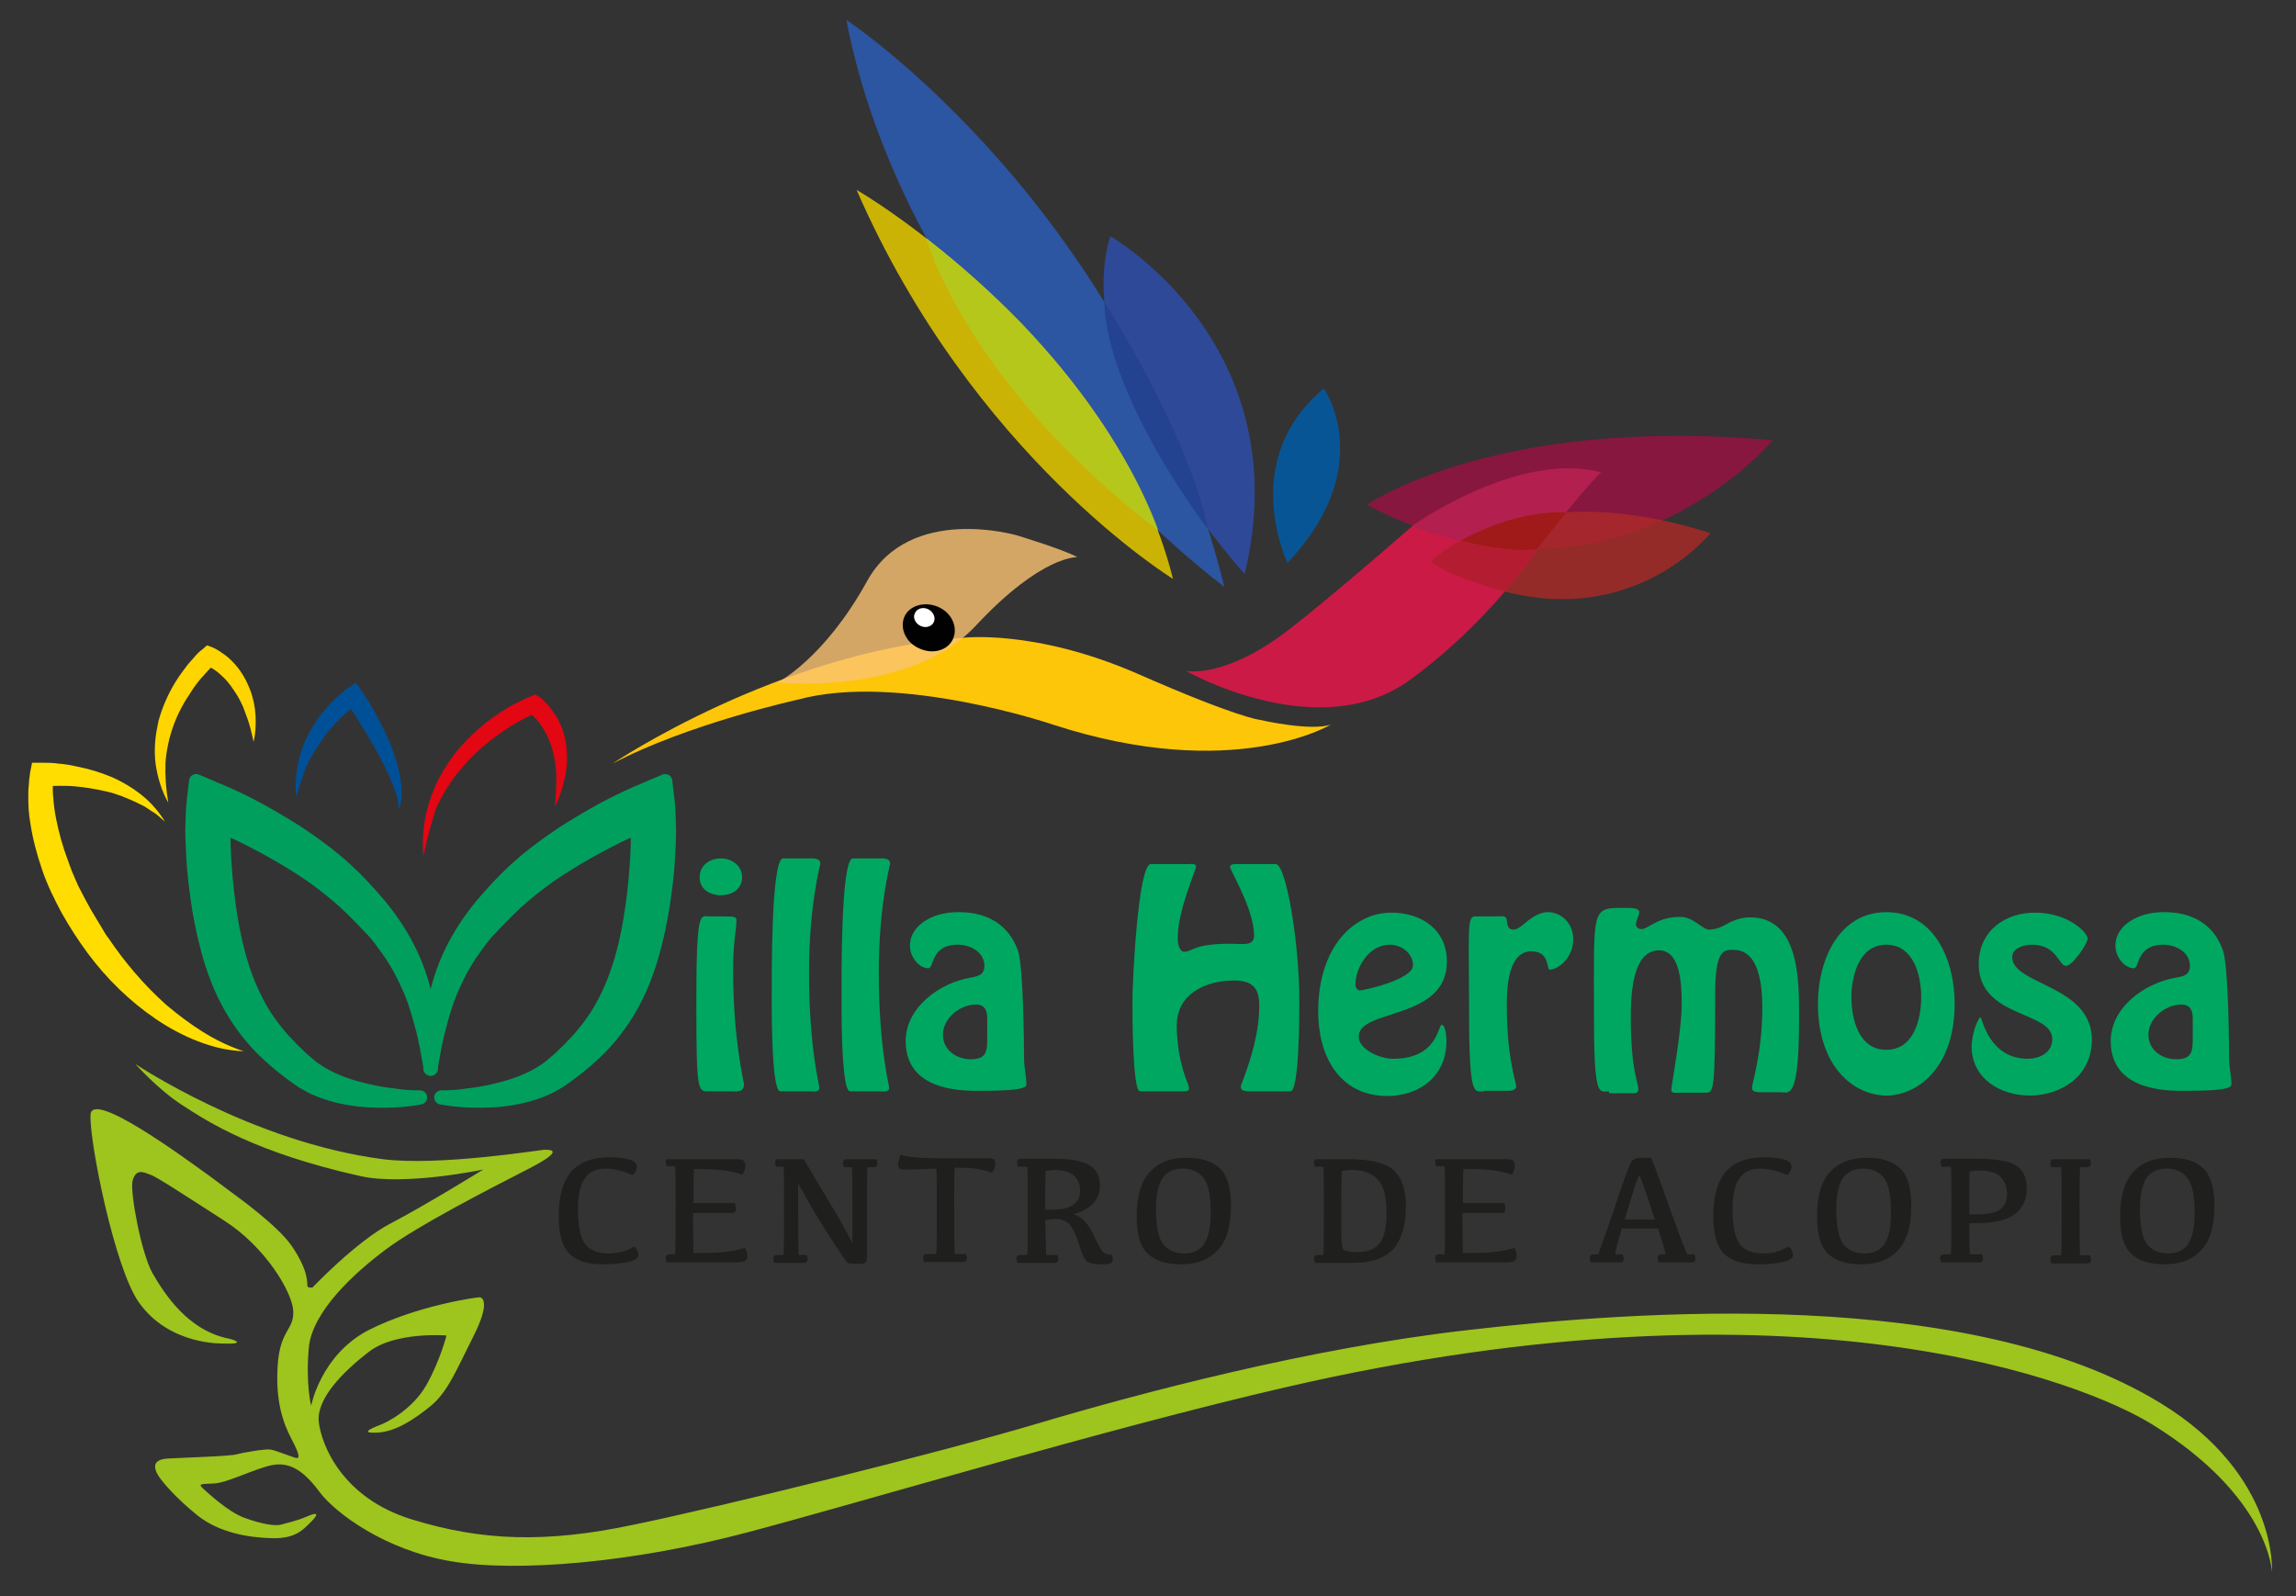 <?xml version="1.0" encoding="utf-8"?>
<!-- Generator: Adobe Illustrator 18.1.1, SVG Export Plug-In . SVG Version: 6.00 Build 0)  -->
<svg version="1.1" id="Capa_1" xmlns="http://www.w3.org/2000/svg" xmlns:xlink="http://www.w3.org/1999/xlink" x="0px" y="0px"
	 viewBox="0 211.4 487 338.6" enable-background="new 0 211.4 487 338.6" xml:space="preserve">
<rect x="0" y="211.4" width="487" height="338.6" fill="#333333" stroke="none"/>
<rect y="211.4" fill="none" width="487" height="338.6"/>
<path fill="#9EC41E" d="M47.4,496.4c0,0-11.5,0.5-18-8.8c-5.2-7.5-10.5-34.4-10.2-39.7c0.2-5.4,19.6,8.9,25.3,13L50,465
	c0,0,8.8,6.3,11.8,10.6c3.8,5.5,3.3,8.1,3.4,8.6c0.1,0.5,1.1,0.3,1.1,0.3s9.3-9.8,16.6-13.6c7.3-3.8,19.6-11.4,19.6-11.4
	s-16.6,3.5-26,1.4c-22.5-5-32.5-11.6-37.9-15.1c-5.1-3.3-9.9-8.7-9.9-8.7s24.7,16.6,52.5,20.2c11.7,1.5,33-1.9,34.2-2
	c1.2,0,4.8-0.1-3.4,4.1c-8.2,4.2-23.4,12-30.1,17c-6.7,5-15.7,13.2-16.4,20.9c-0.7,7.7,0.5,12.3,0.5,12.3s2-10.7,12.1-16
	c10.2-5.2,22.8-7,23.6-7c0.8,0,2.2,1.4-1.3,8.3c-3.5,6.9-5.4,11.8-9.1,14.8c-3.7,3-7.5,5.4-11.2,5.6c-3.7,0.2-1.6-0.8,0.2-1.5
	c1.8-0.6,7.3-3.5,10.2-8.7c2.9-5.2,4.2-10.4,4.2-10.4s-10.9-0.9-16.5,3.5c-5.6,4.3-11,9.9-10.6,14.7c0.5,4.8,4.8,16.2,19.7,20.8
	s28.5,5.1,47.3,1.1c18.8-3.9,63.5-14.9,85.4-21.4c22.2-6.6,57.8-16,90.9-19.8c36.3-4.2,106.6-9.4,147.3,15.4
	c25.1,15.3,23.7,35.9,23.7,35.9s-0.5-16-25.5-31.4c-13.8-8.5-73.8-33.2-183.8-7.8c-38.1,8.8-90,24.4-114.2,30.8s-48.8,8.5-62.7,6.1
	c-13.9-2.3-24.6-10.2-28-14.8c-3.4-4.6-6.4-6.3-10-5.6c-3.6,0.7-9.5,3.8-12.4,3.9s-3.2,0.1-2.3,1c0.9,0.8,5.3,5,8.9,6.3
	s6.5,1.8,7.8,1.4c1.3-0.4,3.1-0.7,5.4-1.7c2.3-1,2.6-0.6,0.9,1.1c-1.7,1.7-3.3,3.6-8.2,3.5c-4.9-0.1-11.3-1.1-16-4.9
	c-4.7-3.8-7.6-7.3-8.3-8.5c-0.7-1.2-1.5-3.3,2.1-3.5c3.6-0.2,13.5-0.5,14.6-0.9c1.1-0.3,6-1.2,7.2-1c1.2,0.2,5.1,1.8,5.5,1.8
	c0.5,0,0.9-0.3-1-3.9c-1.9-3.6-3.5-8.2-3-15.8c0.5-7.6,3.5-7.4,3.3-11.5c-0.2-4-5.9-13.6-14.7-19.2c-8.7-5.6-14.5-9.4-15.6-9.7
	c-1-0.3-3.1-1.7-3.8,1.4c-0.5,2.4,1.8,15,4.2,19.4c2.8,4.9,7.6,11.9,15.5,13.8C50.8,495.8,51.5,496.6,47.4,496.4"/>
<g>
	<path fill="#00A761" d="M150.8,442.9c-2.8,0-3.1,1.2-3.1-19.2c0-19.8,0.9-17.9,2.8-17.9h3.2c2.4,0,2.5,0.2,2.5,0.9
		c0,2.1-0.7,4.3-0.7,10.6c0,14.6,2.3,23.6,2.3,24.1c0,1.9-1.7,1.5-3.1,1.5H150.8z M148.4,397.5c0-2.5,2.1-4,4.5-4
		c2.3,0,4.5,1.5,4.5,4c0,2.5-2.1,3.8-4.5,3.8C150.5,401.3,148.4,400,148.4,397.5z"/>
	<path fill="#00A761" d="M165.5,442.9c-2,0-1.8-19.4-1.8-20.7c0-2.7-0.2-28.7,2.4-28.7h5.5c0.6,0,2.4-0.2,2.4,1.1
		c0,0.3-2.4,8.7-2.4,23.1c0,15.9,2.2,23.8,2.2,24.5c0,1-1.5,0.7-2.1,0.7H165.5z"/>
	<path fill="#00A761" d="M180.3,442.9c-2,0-1.8-19.4-1.8-20.7c0-2.7-0.2-28.7,2.4-28.7h5.5c0.6,0,2.4-0.2,2.4,1.1
		c0,0.3-2.4,8.7-2.4,23.1c0,15.9,2.2,23.8,2.2,24.5c0,1-1.5,0.7-2.1,0.7H180.3z"/>
	<path fill="#00A761" d="M205.8,418.8c1.7-0.3,3-0.6,3-2.5c0-3-3.1-4.5-5.6-4.5c-5.9,0-5,5-6.3,5c-1.9,0-3.9-2.3-3.9-4.8
		c0-4.3,4.8-7.1,10.1-7.1c1.9,0,9.8-0.1,12.8,8.1c1.2,3.4,1.3,20.5,1.3,22.5c0,2.5,0.5,4.1,0.5,6c0,1.2-5.4,1.3-10.6,1.3
		c-14,0-15-7.2-15-10.7C192.2,425,199.4,419.9,205.8,418.8z M209.4,429c0-2,0.3-4.5-2.4-4.5c-3.4,0-7,2.9-7,6.4
		c0,3.2,2.8,5.2,5.9,5.2c3.4,0,3.5-1.7,3.5-4.6V429z"/>
	<path fill="#00A761" d="M265.3,442.9c-0.6,0-2.1,0.1-2.1-0.9c0-0.3,0.1-0.6,0.2-0.8c2-5.3,3.7-10.8,3.7-16.5c0-3.9-1.6-5.3-5.4-5.3
		c-5.9,0-12.1,2.8-12.1,9.5c0,4.2,0.8,8.7,2.4,12.5c0.1,0.2,0.2,0.6,0.2,0.9c0,0.8-1.4,0.6-1.9,0.6h-8.5c-1.6,0-1.6-16.7-1.6-19.2
		c0-4.2,1.2-29,3.9-29h7.9c0.3,0,1.7-0.2,1.7,0.5c0,0.8-3.9,9.2-3.9,15.3c0,1.4,0.5,2.8,1.4,2.8c1.8,0,1.8-1.7,9.7-1.7
		c2.8,0,5.1,0.6,5.1-1.8c0-5.5-5.1-13.8-5.1-14.5c0-0.8,1.7-0.6,2.1-0.6h7.6c2.2,0,5,16.7,5,29c0,2.8,0,19.2-1.9,19.2H265.3z"/>
	<path fill="#00A761" d="M279.6,426c0-14,7.8-21,15.5-21c6.4,0,11.8,3.6,11.8,10.4c0,12.5-18.7,9.9-18.7,15.9c0,2.7,4.4,4.7,7.3,4.7
		c9.5,0,9.5-7.2,10.3-7.2c0.9,0,1,3,1,3.5c0,7.4-5.7,11.6-12.6,11.6C283.9,443.8,279.6,435.2,279.6,426z M287.5,420.2
		c0,0.6,0.3,1.3,1,1.3c0.7,0,11.2-2.3,11.2-5.3c0-2.8-2.7-4.4-4.9-4.4C290.2,411.8,287.5,416.9,287.5,420.2z"/>
	<path fill="#00A761" d="M314.8,442.9c-2.1,0-3.2,1.8-3.2-17.4c0-16.1-0.5-19.6,1.2-19.7h4.8c0.9,0,1.9-0.3,2,0.8
		c0.1,0.9,0.2,2,1.4,2c0.9,0,1.9-0.9,3.1-1.9c1.2-0.9,2.6-1.8,4.2-1.8c3,0,5.4,2.5,5.4,5.7c0,4.1-3.3,6.5-5,6.5
		c-0.7,0,0.1-3.9-3.9-3.9c-4.9,0-5.2,7.8-5.2,11.3c0,11.5,2,16.4,2,17.4c-0.1,0.9-1.3,0.9-2,0.9H314.8z"/>
	<path fill="#00A761" d="M341.3,442.9c-2,0-3.2,1.9-3.2-15.3c0-24.4-0.8-23.6,7.1-23.6c1.2,0,2.5,0.1,2.5,0.9c0,0.7-0.7,1.8-0.7,2.6
		c0,0.6,0.6,1,1.2,1c0.7,0,1.5-0.7,2.8-1.3c1.3-0.7,3-1.3,5.4-1.3c2.8,0,4.7,2.7,6.1,2.7c0.8,0,2-0.2,3.4-1c1.4-0.8,3.2-1.6,5.3-1.6
		c10.7,0,10.4,14,10.4,21.4c0,17.7-2.2,15.7-3.9,15.7h-3.9c-0.6,0-2.2,0.1-2.2-0.9c0-1,2.2-7.4,2.2-17.1c0-11.1-3.9-12.2-6.1-12.2
		c-2,0-3.9-0.2-3.9,9.4c0,20.8-0.3,20.9-2.1,20.9h-5.2c-1.1,0-2,0.2-2-0.6c0-0.9,2.2-12.5,2.2-18c0-3.5,0-11.6-4.8-11.6
		c-4.3,0-6,5.3-6,14c0,11.6,1.6,13.9,1.6,15.5c0,1-1,0.8-1.7,0.8H341.3z"/>
	<path fill="#00A761" d="M385.6,424.3c0-9.3,4.5-19.4,14.5-19.4c10.1,0,14.5,10,14.5,19.4c0,13.6-7.9,19.5-14.5,19.5
		C393.5,443.8,385.6,438,385.6,424.3z M407.5,422.9c0-4.6-1.6-11.1-7.4-11.1c-5.7,0-7.4,6.5-7.4,11.1c0,4.6,1.5,11.2,7.4,11.2
		C406,434.1,407.5,427.5,407.5,422.9z"/>
	<path fill="#00A761" d="M418.2,433.4c0-2.7,1.4-6.2,1.9-6.2c0.3,0,1.7,8.8,10,8.8c2.4,0,5.2-1.2,5.2-4.2c0-6-15.6-4.4-15.6-15.9
		c0-7.1,5.7-10.9,11.9-10.9c7.2,0,11.2,4.3,11.2,5.5c0,1.1-3.2,5.8-4.6,5.8c-1.5,0-1.9-4.5-7.2-4.5c-1.8,0-4.2,0.8-4.2,2.6
		c0,6,16.9,5.9,16.9,17.6c0,7.5-6.3,11.8-13.2,11.8C424.3,443.8,418.2,440.2,418.2,433.4z"/>
	<path fill="#00A761" d="M461.5,418.8c1.7-0.3,3-0.6,3-2.5c0-3-3.1-4.5-5.6-4.5c-5.9,0-5,5-6.3,5c-1.9,0-3.9-2.3-3.9-4.8
		c0-4.3,4.8-7.1,10.1-7.1c1.9,0,9.8-0.1,12.7,8.1c1.2,3.4,1.3,20.5,1.3,22.5c0,2.5,0.5,4.1,0.5,6c0,1.2-5.4,1.3-10.6,1.3
		c-14,0-15-7.2-15-10.7C447.8,425,455,419.9,461.5,418.8z M465.1,429c0-2,0.3-4.5-2.4-4.5c-3.4,0-7,2.9-7,6.4c0,3.2,2.8,5.2,5.9,5.2
		c3.4,0,3.5-1.7,3.5-4.6V429z"/>
</g>
<g opacity="0.9">
	<g>
		<path fill="#1D1D1B" d="M129.1,477.3c2,0,3.8-0.5,5.4-1.5c0.6,0.6,0.9,1.2,0.9,1.9c0,0.6-0.7,1.1-2.2,1.4s-3.2,0.5-5.2,0.5
			c-3.3,0-5.6-0.7-7.2-2.2c-1.5-1.5-2.3-4.1-2.3-8c0-4.3,0.9-7.4,2.7-9.5c1.8-2,4.5-3,8-3c2,0,3.4,0.2,4.4,0.5
			c1,0.3,1.5,0.8,1.5,1.5c0,0.6-0.3,1.2-0.9,1.8c-2-0.9-4-1.4-5.8-1.4c-1.9,0-3.4,0.7-4.3,2c-1,1.3-1.5,3.5-1.5,6.7
			c0,3.5,0.5,5.9,1.5,7.3C125.1,476.6,126.8,477.3,129.1,477.3z"/>
		<path fill="#1D1D1B" d="M142,457.3h14.4c0.6,0,1.1,0.1,1.3,0.3c0.2,0.2,0.4,0.5,0.4,1c0,0.7-0.2,1.3-0.6,2
			c-2.1-0.8-5.1-1.2-8.8-1.2h-1.5c-0.1,1.2-0.1,3.6-0.1,7.2h8.8c0.1,0.4,0.2,0.9,0.2,1.3c0,0.3-0.1,0.5-0.2,0.6
			c-0.1,0.1-0.3,0.2-0.7,0.2h-8.2c0,4.6,0.1,7.5,0.1,8.5h2.4c3.6,0,6.4-0.4,8.5-1.1c0.4,0.6,0.5,1.2,0.5,1.8c0,0.5-0.2,0.8-0.5,1
			c-0.3,0.2-1,0.3-2,0.3l-14.6,0c-0.1-0.4-0.2-0.7-0.2-1c0-0.2,0.1-0.4,0.2-0.5c0.1-0.1,0.3-0.2,0.6-0.2h1.2
			c0.1-1.5,0.1-5.3,0.1-11.5c0-3.3,0-5.7-0.1-7.2h-1.8c-0.1-0.4-0.2-0.7-0.2-1c0-0.2,0.1-0.4,0.2-0.5
			C141.5,457.3,141.7,457.3,142,457.3z"/>
		<path fill="#1D1D1B" d="M165.1,457.3h5.4c1.8,3.1,3.5,6,5.1,8.6c1.6,2.6,3.4,5.7,5.2,9.2v-8.9c0-3.3,0-5.7-0.1-7.2H179
			c-0.1-0.4-0.2-0.7-0.2-1c0-0.2,0.1-0.4,0.2-0.5c0.1-0.1,0.3-0.2,0.6-0.2h6.3c0.1,0.3,0.2,0.6,0.2,0.9c0,0.3-0.1,0.5-0.2,0.6
			c-0.1,0.1-0.3,0.2-0.6,0.2H184c-0.1,1.5-0.1,4-0.1,7.4V478c0,0.6-0.1,1-0.3,1.2s-0.7,0.3-1.4,0.3c-1.4,0-2.2-0.1-2.4-0.2
			c-0.2-0.1-1.6-2.1-4.1-6c-2.5-3.9-4.6-7.5-6.4-10.9c0,8.7,0,13.8,0.1,15.2h1.7c0.1,0.3,0.2,0.6,0.2,0.9c0,0.3-0.1,0.5-0.2,0.6
			s-0.3,0.2-0.6,0.2h-6.3c-0.1-0.4-0.2-0.7-0.2-1c0-0.2,0.1-0.4,0.2-0.5c0.1-0.1,0.3-0.2,0.6-0.2h1.4c0.1-1.5,0.1-5.3,0.1-11.5
			c0-3.3,0-5.7-0.1-7.2h-1.6c-0.1-0.4-0.2-0.7-0.2-1c0-0.2,0.1-0.4,0.2-0.5C164.7,457.3,164.9,457.3,165.1,457.3z"/>
		<path fill="#1D1D1B" d="M198.6,477.6c0.1-1.5,0.1-5.3,0.1-11.5c0-3.3,0-5.6-0.1-6.8c-4,0.2-6.2,0.2-6.8,0.2c-0.5,0-0.8-0.1-1-0.2
			c-0.2-0.2-0.3-0.4-0.3-0.9c0-0.6,0.2-1.3,0.5-2c1.9,0.5,4.7,0.7,8.3,0.7h10.5c0.5,0,0.8,0.1,1,0.2c0.2,0.2,0.3,0.4,0.3,0.8
			c0,0.8-0.2,1.5-0.7,2.1c-1.9-0.8-4.3-1.1-7.3-1.1h-0.6c-0.1,1.2-0.1,3.5-0.1,7c0,6,0,9.8,0.1,11.3h2.4c0.1,0.3,0.2,0.6,0.2,0.9
			c0,0.3-0.1,0.5-0.2,0.6c-0.1,0.1-0.3,0.2-0.6,0.2h-8.3c-0.1-0.4-0.2-0.7-0.2-1c0-0.2,0.1-0.4,0.2-0.5c0.1-0.1,0.3-0.2,0.6-0.2
			H198.6z"/>
		<path fill="#1D1D1B" d="M221.9,477.6h2.4c0.1,0.3,0.2,0.6,0.2,0.9c0,0.3-0.1,0.5-0.2,0.6c-0.1,0.1-0.3,0.2-0.6,0.2h-7.9
			c-0.1-0.4-0.2-0.7-0.2-1c0-0.2,0.1-0.4,0.2-0.5c0.1-0.1,0.3-0.2,0.6-0.2h1.5c0.1-1.5,0.1-5.3,0.1-11.5c0-3.3,0-5.7-0.1-7.2h-2
			c-0.1-0.4-0.2-0.7-0.2-1c0-0.2,0.1-0.4,0.2-0.5c0.1-0.1,0.3-0.2,0.6-0.2h7.3c3.4,0,5.9,0.5,7.3,1.4c1.5,0.9,2.2,2.3,2.2,4.3
			c0,3-1.9,5-5.6,6.1c1.1,0.3,1.9,0.9,2.6,1.7c0.7,0.8,1.4,2,2.1,3.6c0.7,1.5,1.3,2.5,1.7,2.8s1,0.5,1.8,0.5
			c0.2,0.8,0.2,1.3-0.1,1.6s-1,0.4-2.2,0.4c-1.3,0-2.3-0.2-2.9-0.5c-0.6-0.3-1.2-1.5-1.8-3.6c-0.6-2-1.3-3.5-2-4.3s-1.7-1.2-3.1-1.2
			c-0.7,0-1.4,0.1-2.1,0.2C221.8,473.9,221.9,476.4,221.9,477.6z M221.8,468h1.4c2,0,3.4-0.3,4.4-1s1.5-1.6,1.5-2.9
			c0-1.5-0.5-2.6-1.4-3.4c-0.9-0.7-2.2-1.1-3.9-1.1c-0.8,0-1.4,0.1-2,0.2c-0.1,0.9-0.1,3.1-0.1,6.5V468z"/>
		<path fill="#1D1D1B" d="M241.1,469.4c0-4.2,0.9-7.4,2.8-9.4c1.8-2,4.4-3,7.8-3c3.1,0,5.4,0.7,7,2.2c1.6,1.5,2.4,4.2,2.4,8
			c0,4.2-0.9,7.4-2.8,9.4s-4.4,3-7.8,3c-3.1,0-5.4-0.7-7-2.2C241.9,476,241.1,473.3,241.1,469.4z M245.2,467.9
			c0,3.6,0.5,6.1,1.5,7.4c1,1.3,2.5,2,4.5,2c1.9,0,3.3-0.7,4.2-2s1.4-3.5,1.4-6.6c0-3.6-0.5-6.1-1.5-7.4c-1-1.3-2.5-2-4.5-2
			c-1.9,0-3.3,0.7-4.2,2S245.2,464.9,245.2,467.9z"/>
		<path fill="#1D1D1B" d="M279.4,457.3h6.8c4.5,0,7.7,0.8,9.4,2.3c1.7,1.6,2.6,4.1,2.6,7.7c0,4-0.9,7-2.6,9c-1.8,2-4.7,3-8.7,3l-8,0
			c-0.1-0.4-0.2-0.7-0.2-1c0-0.2,0.1-0.4,0.2-0.5c0.1-0.1,0.3-0.2,0.6-0.2h1.2c0.1-1.5,0.1-5.3,0.1-11.5c0-3.3,0-5.7-0.1-7.2h-1.8
			c-0.1-0.4-0.2-0.7-0.2-1c0-0.2,0.1-0.4,0.2-0.5C279,457.3,279.2,457.3,279.4,457.3z M286.8,459.6c-0.9,0-1.6,0.1-2.2,0.2
			c-0.1,1.6-0.1,5.6-0.1,12c0,2.7,0.1,4.2,0.4,4.6c0.3,0.4,1.3,0.6,3.1,0.6c2,0,3.6-0.6,4.6-1.8s1.5-3.4,1.5-6.6
			c0-3.3-0.6-5.6-1.8-6.9S289.3,459.6,286.8,459.6z"/>
		<path fill="#1D1D1B" d="M305.2,457.3h14.4c0.6,0,1.1,0.1,1.3,0.3s0.4,0.5,0.4,1c0,0.7-0.2,1.3-0.6,2c-2.1-0.8-5.1-1.2-8.8-1.2
			h-1.5c-0.1,1.2-0.1,3.6-0.1,7.2h8.8c0.1,0.4,0.2,0.9,0.2,1.3c0,0.3-0.1,0.5-0.2,0.6c-0.1,0.1-0.3,0.2-0.7,0.2h-8.2
			c0,4.6,0.1,7.5,0.1,8.5h2.4c3.6,0,6.4-0.4,8.5-1.1c0.4,0.6,0.5,1.2,0.5,1.8c0,0.5-0.2,0.8-0.5,1c-0.3,0.2-1,0.3-2,0.3l-14.6,0
			c-0.1-0.4-0.2-0.7-0.2-1c0-0.2,0.1-0.4,0.2-0.5c0.1-0.1,0.3-0.2,0.6-0.2h1.2c0.1-1.5,0.1-5.3,0.1-11.5c0-3.3,0-5.7-0.1-7.2h-1.8
			c-0.1-0.4-0.2-0.7-0.2-1c0-0.2,0.1-0.4,0.2-0.5C304.7,457.3,304.9,457.3,305.2,457.3z"/>
		<path fill="#1D1D1B" d="M348,457c1.3,0,2,0,2.2,0.1c0.2,0.1,1.3,3.1,3.4,9c2.1,5.9,3.5,9.7,4.3,11.4h1.5c0.1,0.3,0.2,0.6,0.2,0.9
			c0,0.3-0.1,0.5-0.2,0.6s-0.3,0.2-0.6,0.2h-7c-0.1-0.4-0.2-0.7-0.2-1c0-0.2,0.1-0.4,0.2-0.5c0.1-0.1,0.3-0.2,0.6-0.2h0.9
			c-0.2-1-0.8-2.8-1.6-5.5H344c-0.8,2.7-1.3,4.5-1.4,5.5h1.6c0.1,0.3,0.2,0.6,0.2,0.9c0,0.3-0.1,0.5-0.2,0.6
			c-0.1,0.1-0.3,0.2-0.6,0.2h-6.2c-0.1-0.4-0.2-0.7-0.2-1c0-0.2,0.1-0.4,0.2-0.5c0.1-0.1,0.3-0.2,0.6-0.2h1c0.7-2,2-5.5,3.7-10.6
			c1.7-5.1,2.8-8.1,3.2-8.8C346.2,457.4,347,457,348,457z M344.6,470.1h6.4c-2-6.2-3.1-9.3-3.3-9.3
			C347.5,460.7,346.5,463.8,344.6,470.1z"/>
		<path fill="#1D1D1B" d="M374,477.3c2,0,3.8-0.5,5.4-1.5c0.6,0.6,0.9,1.2,0.9,1.9c0,0.6-0.7,1.1-2.2,1.4c-1.5,0.4-3.2,0.5-5.2,0.5
			c-3.3,0-5.6-0.7-7.2-2.2c-1.5-1.5-2.3-4.1-2.3-8c0-4.3,0.9-7.4,2.7-9.5c1.8-2,4.5-3,8-3c2,0,3.4,0.2,4.4,0.5
			c1,0.3,1.5,0.8,1.5,1.5c0,0.6-0.3,1.2-0.9,1.8c-2-0.9-4-1.4-5.8-1.4c-1.9,0-3.4,0.7-4.3,2c-1,1.3-1.5,3.5-1.5,6.7
			c0,3.5,0.5,5.9,1.5,7.3C370,476.6,371.7,477.3,374,477.3z"/>
		<path fill="#1D1D1B" d="M385.4,469.4c0-4.2,0.9-7.4,2.8-9.4c1.8-2,4.4-3,7.8-3c3.1,0,5.4,0.7,7,2.2c1.6,1.5,2.4,4.2,2.4,8
			c0,4.2-0.9,7.4-2.8,9.4c-1.8,2-4.4,3-7.8,3c-3.1,0-5.4-0.7-7-2.2C386.2,476,385.4,473.3,385.4,469.4z M389.5,467.9
			c0,3.6,0.5,6.1,1.5,7.4c1,1.3,2.5,2,4.5,2c1.9,0,3.3-0.7,4.2-2s1.4-3.5,1.4-6.6c0-3.6-0.5-6.1-1.5-7.4s-2.5-2-4.5-2
			c-1.9,0-3.3,0.7-4.2,2S389.5,464.9,389.5,467.9z"/>
		<path fill="#1D1D1B" d="M413.8,458.9h-2c-0.1-0.4-0.2-0.7-0.2-1c0-0.2,0.1-0.4,0.2-0.5c0.1-0.1,0.3-0.2,0.6-0.2h6.8
			c4.2,0,7.1,0.5,8.5,1.5c1.5,1,2.2,2.6,2.2,4.9c0,2.3-0.9,4.1-2.6,5.4c-1.7,1.3-4.6,1.9-8.7,1.9h-0.9c0,3.3,0.1,5.5,0.1,6.6h2.6
			c0.1,0.3,0.2,0.6,0.2,0.9c0,0.3-0.1,0.5-0.2,0.6s-0.3,0.2-0.6,0.2h-8.1c-0.1-0.4-0.2-0.7-0.2-1c0-0.2,0.1-0.4,0.2-0.5
			c0.1-0.1,0.3-0.2,0.6-0.2h1.5c0.1-1.5,0.1-5.3,0.1-11.5C413.9,462.8,413.9,460.4,413.8,458.9z M419,469c2.5,0,4.2-0.3,5.2-1
			c1-0.7,1.5-1.8,1.5-3.4c0-1.5-0.5-2.7-1.4-3.6s-2.5-1.3-4.6-1.3c-0.7,0-1.4,0.1-1.9,0.2c-0.1,0.9-0.1,3.1-0.1,6.5v2.6H419z"/>
		<path fill="#1D1D1B" d="M435.7,457.3h7.6c0.1,0.3,0.2,0.6,0.2,0.9c0,0.3-0.1,0.5-0.2,0.6c-0.1,0.1-0.3,0.2-0.6,0.2h-1.5
			c-0.1,1.5-0.1,4-0.1,7.4c0,6,0,9.8,0.1,11.3h2.1c0.1,0.3,0.2,0.6,0.2,0.9c0,0.3-0.1,0.5-0.2,0.6c-0.1,0.1-0.3,0.2-0.6,0.2h-7.6
			c-0.1-0.4-0.2-0.7-0.2-1c0-0.2,0.1-0.4,0.2-0.5c0.1-0.1,0.3-0.2,0.6-0.2h1.5c0.1-1.5,0.1-5.3,0.1-11.5c0-3.3-0.1-5.7-0.1-7.2h-2.1
			c-0.1-0.4-0.2-0.7-0.2-1c0-0.2,0.1-0.4,0.2-0.5C435.2,457.3,435.4,457.3,435.7,457.3z"/>
		<path fill="#1D1D1B" d="M449.7,469.4c0-4.2,0.9-7.4,2.8-9.4c1.8-2,4.4-3,7.8-3c3.1,0,5.4,0.7,7,2.2c1.6,1.5,2.4,4.2,2.4,8
			c0,4.2-0.9,7.4-2.8,9.4c-1.8,2-4.4,3-7.8,3c-3.1,0-5.4-0.7-7-2.2C450.5,476,449.7,473.3,449.7,469.4z M453.9,467.9
			c0,3.6,0.5,6.1,1.5,7.4c1,1.3,2.5,2,4.5,2c1.9,0,3.3-0.7,4.2-2s1.4-3.5,1.4-6.6c0-3.6-0.5-6.1-1.5-7.4s-2.5-2-4.5-2
			c-1.9,0-3.3,0.7-4.2,2S453.9,464.9,453.9,467.9z"/>
	</g>
	<rect x="116.5" y="451.8" fill="none" width="357.9" height="35"/>
</g>
<path fill="#CB1A46" d="M251.5,353.7c0,0,28.2,16.1,47.6,1.9c20-14.6,30.5-32.9,30.5-32.9s5.8-8.9,10-11c0,0-20-2.1-39.8,11.1
	c0,0-16.8,14.7-26.2,22C259.7,355.6,251.5,353.7,251.5,353.7"/>
<g opacity="0.9">
	<g>
		<defs>
			<rect id="SVGID_1_" x="289.9" y="303.9" width="86.1" height="24"/>
		</defs>
		<clipPath id="SVGID_2_">
			<use xlink:href="#SVGID_1_"  overflow="visible"/>
		</clipPath>
		<path clip-path="url(#SVGID_2_)" fill="#901440" d="M376,304.8c0,0-34,40.9-86.1,13.7C289.9,318.5,316.9,299.5,376,304.8"/>
	</g>
</g>
<g opacity="0.8">
	<g>
		<defs>
			<rect id="SVGID_3_" x="303.6" y="320" width="59.2" height="18.5"/>
		</defs>
		<clipPath id="SVGID_4_">
			<use xlink:href="#SVGID_3_"  overflow="visible"/>
		</clipPath>
		<path clip-path="url(#SVGID_4_)" fill="#AD2927" d="M362.8,324.5c0,0-21.4,27-59.2,6C303.6,330.5,322.3,311.5,362.8,324.5"/>
	</g>
</g>
<path fill="#B41D31" d="M319.2,336.9c0,0-12.2-3.2-15.7-6.4c0,0,3.7-3.4,6.4-4.4c2,0.5,4.2,0.9,6.6,1.2c3.6,0.5,6.9,0.6,9.7,0.6
	c-0.6,0.9-1.3,1.9-2,2.9C322.5,333,320.8,335,319.2,336.9"/>
<path fill="#B31F4E" d="M309.9,326.1c0,0-8.2-1.9-10.3-3.2c0,0,22.5-16,40-11.3c0,0-3.2,2.8-13.6,16.3
	C326,327.9,321.3,328.7,309.9,326.1"/>
<path fill="#9F1A18" d="M326,327.9c0,0-4.8,1-16.1-1.8c0,0,10.3-6.4,22.3-6C332.2,320.1,328.9,324.2,326,327.9"/>
<path fill="#FDC608" d="M282.3,365.1c0,0-20.6,12.5-59,0c0,0-32.7-11.1-54-5.3c0,0-23.3,5.1-39.4,13.6c0,0,35.1-23.7,74.3-26.7
	c0,0,15.1-1.9,36.8,7.5c21.6,9.5,26.2,9.9,26.2,9.9S278,366.6,282.3,365.1"/>
<g opacity="0.8">
	<g>
		<defs>
			<rect id="SVGID_5_" x="164.9" y="323.6" width="63.6" height="32.8"/>
		</defs>
		<clipPath id="SVGID_6_">
			<use xlink:href="#SVGID_5_"  overflow="visible"/>
		</clipPath>
		<path clip-path="url(#SVGID_6_)" fill="#FBC372" d="M228.5,329.6c0,0-7.5-0.5-21.5,14.5c-14,15-42.1,12.1-42.1,12.1s9.9-5,19-21.5
			c9.1-16.5,31.9-9.7,31.9-9.7S226,328.1,228.5,329.6"/>
	</g>
</g>
<path fill="#010101" d="M198.9,340.1c2.9,1.2,4.3,4.2,3.3,6.7c-1,2.5-4.2,3.5-7.1,2.2c-2.9-1.2-4.3-4.2-3.3-6.7
	C192.8,339.9,196,338.9,198.9,340.1"/>
<path fill="#FFFFFF" d="M196.8,340.6c1.1,0.5,1.7,1.7,1.3,2.7c-0.4,1-1.7,1.4-2.8,0.9c-1.1-0.5-1.7-1.7-1.3-2.6
	C194.4,340.5,195.7,340.1,196.8,340.6"/>
<path fill="#2C55A2" d="M259.7,335.9c0,0-66.4-49.2-80.2-120.3C179.5,215.6,239.7,255.3,259.7,335.9"/>
<path fill="#2F4999" d="M264,333.2c0,0-37.6-41.5-28.5-71.7C235.5,261.5,275.7,284.4,264,333.2"/>
<path fill="#CAB305" d="M248.8,334.2c0,0-42.5-26-67.1-82.5C181.8,251.6,236.2,283.8,248.8,334.2"/>
<g opacity="0.8">
	<g>
		<defs>
			<rect id="SVGID_7_" x="196.5" y="262" width="49.1" height="62"/>
		</defs>
		<clipPath id="SVGID_8_">
			<use xlink:href="#SVGID_7_"  overflow="visible"/>
		</clipPath>
		<path clip-path="url(#SVGID_8_)" fill="#B2CC21" d="M196.5,262c0,0,0.1,0.1,0.2,0.1c0.2,0.1,0.3,0.3,0.5,0.4
			c7.4,5.8,13.7,11.6,19.2,17.2c0.1,0.1,0.1,0.1,0.2,0.2c0,0,0,0,0,0c13,13.6,20.7,26.1,24.9,34.4c0,0,0,0,0,0c3,6,4.2,9.6,4.2,9.7
			l0,0h0C204.7,292.3,196.5,262,196.5,262"/>
	</g>
</g>
<path fill="#23428F" d="M256.2,323.6c0,0-21.2-27.5-22-48.2C234.2,275.4,252.2,303.4,256.2,323.6"/>
<path fill="#085596" d="M273.1,330.8c0,0-10.6-21.8,7.7-37C280.8,293.8,292.4,310.3,273.1,330.8"/>
<path fill="#009F5E" d="M93.6,444.2c1.9,0,3.7-0.1,5.5-0.4c1.8-0.2,3.6-0.5,5.4-0.9c3.5-0.8,7-1.9,10-3.7c0.7-0.4,1.4-0.9,2.1-1.4
	c0.6-0.5,1.3-1.1,2-1.7c1.3-1.2,2.6-2.5,3.8-3.8c1.2-1.3,2.3-2.7,3.3-4.1c1-1.4,1.9-2.9,2.7-4.5c3.2-6.2,4.8-13.1,5.8-20.3
	c0.5-3.6,0.8-7.1,1-10.7c0.1-1.8,0.1-3.6,0.1-5.3c0-0.9,0-1.8-0.1-2.6c0-0.9-0.1-1.8-0.2-2.5l4.5,2.6c-1.4,0.6-2.9,1.2-4.3,1.9
	c-1.4,0.7-2.9,1.3-4.3,2c-2.8,1.4-5.6,2.9-8.3,4.5c-2.7,1.6-5.4,3.3-7.9,5.2c-2.5,1.9-4.8,3.8-7.1,6.1c-1.1,1.1-2.2,2.2-3.3,3.4
	c-1.1,1.1-2.1,2.3-3,3.6c-1.9,2.5-3.5,5.1-4.8,8c-1.4,2.8-2.4,5.9-3.2,9c-0.9,3.1-1.4,6.3-2,9.5c-0.3-6.5,0.3-13.2,2.4-19.6
	c2.1-6.4,5.9-12.3,10.4-17.2c2.2-2.5,4.6-4.9,7.2-7.1c2.6-2.2,5.3-4.1,8.1-6c2.8-1.8,5.7-3.5,8.6-5.1c3-1.6,5.9-3,9.1-4.3l4-1.7
	l0.5,4.3c0.1,1.1,0.2,2,0.2,3c0,1,0.1,1.9,0.1,2.9c0,1.9-0.1,3.8-0.2,5.8c-0.2,3.8-0.7,7.6-1.3,11.4c-1.3,7.4-3.3,15.2-7.5,21.9
	c-2.1,3.4-4.6,6.4-7.5,9c-1.4,1.3-2.9,2.5-4.5,3.7c-0.8,0.6-1.5,1.1-2.4,1.7c-0.9,0.5-1.7,1-2.6,1.4c-1.8,0.8-3.7,1.4-5.5,1.8
	c-1.9,0.4-3.8,0.7-5.7,0.8C101,445,97.3,444.9,93.6,444.2"/>
<path fill="none" stroke="#009F5E" stroke-width="3" stroke-linecap="round" stroke-linejoin="round" stroke-miterlimit="10" d="
	M93.6,444.2c1.9,0,3.7-0.1,5.5-0.4c1.8-0.2,3.6-0.5,5.4-0.9c3.5-0.8,7-1.9,10-3.7c0.7-0.4,1.4-0.9,2.1-1.4c0.6-0.5,1.3-1.1,2-1.7
	c1.3-1.2,2.6-2.5,3.8-3.8c1.2-1.3,2.3-2.7,3.3-4.1c1-1.4,1.9-2.9,2.7-4.5c3.2-6.2,4.8-13.1,5.8-20.3c0.5-3.6,0.8-7.1,1-10.7
	c0.1-1.8,0.1-3.6,0.1-5.3c0-0.9,0-1.8-0.1-2.6c0-0.9-0.1-1.8-0.2-2.5l4.5,2.6c-1.4,0.6-2.9,1.2-4.3,1.9c-1.4,0.7-2.9,1.3-4.3,2
	c-2.8,1.4-5.6,2.9-8.3,4.5c-2.7,1.6-5.4,3.3-7.9,5.2c-2.5,1.9-4.8,3.8-7.1,6.1c-1.1,1.1-2.2,2.2-3.3,3.4c-1.1,1.1-2.1,2.3-3,3.6
	c-1.9,2.5-3.5,5.1-4.8,8c-1.4,2.8-2.4,5.9-3.2,9c-0.9,3.1-1.4,6.3-2,9.5c-0.3-6.5,0.3-13.2,2.4-19.6c2.1-6.4,5.9-12.3,10.4-17.2
	c2.2-2.5,4.6-4.9,7.2-7.1c2.6-2.2,5.3-4.1,8.1-6c2.8-1.8,5.7-3.5,8.6-5.1c3-1.6,5.9-3,9.1-4.3l4-1.7l0.5,4.3c0.1,1.1,0.2,2,0.2,3
	c0,1,0.1,1.9,0.1,2.9c0,1.9-0.1,3.8-0.2,5.8c-0.2,3.8-0.7,7.6-1.3,11.4c-1.3,7.4-3.3,15.2-7.5,21.9c-2.1,3.4-4.6,6.4-7.5,9
	c-1.4,1.3-2.9,2.5-4.5,3.7c-0.8,0.6-1.5,1.1-2.4,1.7c-0.9,0.5-1.7,1-2.6,1.4c-1.8,0.8-3.7,1.4-5.5,1.8c-1.9,0.4-3.8,0.7-5.7,0.8
	C101,445,97.3,444.9,93.6,444.2z"/>
<path fill="#009F5E" d="M89.1,444.2c-1.9,0-3.7-0.1-5.5-0.4c-1.8-0.2-3.6-0.5-5.4-0.9c-3.5-0.8-7-1.9-10-3.7
	c-0.7-0.4-1.4-0.9-2.1-1.4c-0.6-0.5-1.3-1.1-2-1.7c-1.3-1.2-2.6-2.5-3.8-3.8c-1.2-1.3-2.3-2.7-3.3-4.1c-1-1.4-1.9-2.9-2.7-4.5
	c-3.2-6.2-4.8-13.1-5.8-20.3c-0.5-3.6-0.8-7.1-1-10.7c-0.1-1.8-0.1-3.6-0.1-5.3c0-0.9,0-1.8,0.1-2.6c0-0.9,0.1-1.8,0.2-2.5l-4.5,2.6
	c1.4,0.6,2.9,1.2,4.3,1.9c1.4,0.7,2.9,1.3,4.3,2c2.8,1.4,5.6,2.9,8.3,4.5c2.7,1.6,5.4,3.3,7.9,5.2c2.5,1.9,4.8,3.8,7.1,6.1
	c1.1,1.1,2.2,2.2,3.3,3.4c1.1,1.1,2.1,2.3,3,3.6c1.9,2.5,3.5,5.1,4.8,8c1.4,2.8,2.4,5.9,3.2,9c0.9,3.1,1.4,6.3,2,9.5
	c0.3-6.5-0.3-13.2-2.4-19.6c-2.1-6.4-5.9-12.3-10.4-17.2c-2.2-2.5-4.6-4.9-7.2-7.1c-2.6-2.2-5.3-4.1-8.1-6c-2.8-1.8-5.7-3.5-8.6-5.1
	c-3-1.6-5.9-3-9.1-4.3l-4-1.7l-0.5,4.3c-0.1,1.1-0.2,2-0.2,3c0,1-0.1,1.9-0.1,2.9c0,1.9,0.1,3.8,0.2,5.8c0.2,3.8,0.7,7.6,1.3,11.4
	c1.3,7.4,3.3,15.2,7.5,21.9c2.1,3.4,4.6,6.4,7.5,9c1.4,1.3,2.9,2.5,4.5,3.7c0.8,0.6,1.5,1.1,2.4,1.7c0.9,0.5,1.7,1,2.6,1.4
	c1.8,0.8,3.7,1.4,5.5,1.8c1.9,0.4,3.8,0.7,5.7,0.8C81.7,445,85.5,444.9,89.1,444.2"/>
<path fill="none" stroke="#009F5E" stroke-width="3" stroke-linecap="round" stroke-linejoin="round" stroke-miterlimit="10" d="
	M89.1,444.2c-1.9,0-3.7-0.1-5.5-0.4c-1.8-0.2-3.6-0.5-5.4-0.9c-3.5-0.8-7-1.9-10-3.7c-0.7-0.4-1.4-0.9-2.1-1.4
	c-0.6-0.5-1.3-1.1-2-1.7c-1.3-1.2-2.6-2.5-3.8-3.8c-1.2-1.3-2.3-2.7-3.3-4.1c-1-1.4-1.9-2.9-2.7-4.5c-3.2-6.2-4.8-13.1-5.8-20.3
	c-0.5-3.6-0.8-7.1-1-10.7c-0.1-1.8-0.1-3.6-0.1-5.3c0-0.9,0-1.8,0.1-2.6c0-0.9,0.1-1.8,0.2-2.5l-4.5,2.6c1.4,0.6,2.9,1.2,4.3,1.9
	c1.4,0.7,2.9,1.3,4.3,2c2.8,1.4,5.6,2.9,8.3,4.5c2.7,1.6,5.4,3.3,7.9,5.2c2.5,1.9,4.8,3.8,7.1,6.1c1.1,1.1,2.2,2.2,3.3,3.4
	c1.1,1.1,2.1,2.3,3,3.6c1.9,2.5,3.5,5.1,4.8,8c1.4,2.8,2.4,5.9,3.2,9c0.9,3.1,1.4,6.3,2,9.5c0.3-6.5-0.3-13.2-2.4-19.6
	c-2.1-6.4-5.9-12.3-10.4-17.2c-2.2-2.5-4.6-4.9-7.2-7.1c-2.6-2.2-5.3-4.1-8.1-6c-2.8-1.8-5.7-3.5-8.6-5.1c-3-1.6-5.9-3-9.1-4.3
	l-4-1.7l-0.5,4.3c-0.1,1.1-0.2,2-0.2,3c0,1-0.1,1.9-0.1,2.9c0,1.9,0.1,3.8,0.2,5.8c0.2,3.8,0.7,7.6,1.3,11.4
	c1.3,7.4,3.3,15.2,7.5,21.9c2.1,3.4,4.6,6.4,7.5,9c1.4,1.3,2.9,2.5,4.5,3.7c0.8,0.6,1.5,1.1,2.4,1.7c0.9,0.5,1.7,1,2.6,1.4
	c1.8,0.8,3.7,1.4,5.5,1.8c1.9,0.4,3.8,0.7,5.7,0.8C81.7,445,85.5,444.9,89.1,444.2z"/>
<path fill="#FFDD00" d="M51.7,434.4c-3.3-0.1-6.6-0.9-9.7-2.1c-3.1-1.2-6.1-2.8-8.9-4.7c-5.6-3.8-10.5-8.6-14.5-14
	c-2-2.7-3.8-5.5-5.5-8.5c-1.6-3-3.1-6-4.2-9.3c-1.1-3.2-2-6.6-2.5-10c-0.3-1.7-0.4-3.4-0.4-5.2c0-0.9,0-1.8,0.1-2.6
	c0-0.4,0.1-0.9,0.1-1.3c0.1-0.5,0.1-0.9,0.2-1.5l0.4-2l1.8,0c1.4,0,2.6,0,3.9,0.2c1.3,0.1,2.5,0.3,3.8,0.6c2.5,0.5,4.9,1.2,7.3,2.2
	c2.3,1,4.5,2.3,6.5,3.9c2,1.6,3.6,3.5,4.9,5.6l-1.4-1.2L33,384l-0.8-0.5c-0.5-0.3-1-0.7-1.5-1l-1.6-0.8c-2.1-1-4.3-1.9-6.5-2.4
	c-2.2-0.5-4.5-0.9-6.8-1.1c-1.1-0.1-2.3-0.1-3.4-0.1c-1.1,0-2.3,0.1-3.3,0.2l2.2-2c0,0.2,0,0.6-0.1,1l0,1.1c0,0.7,0,1.5,0.1,2.2
	c0.1,1.5,0.3,3,0.6,4.5c0.6,3,1.4,5.9,2.5,8.8l0.8,2.2l0.9,2.1c0.3,0.7,0.6,1.4,1,2.1c0.4,0.7,0.7,1.4,1.1,2.1l1.1,2l0.6,1l0.6,1
	l1.2,2c0.4,0.7,0.8,1.4,1.3,2c3.5,5.2,7.6,10,12.3,14.2C40.2,428.7,45.5,432.4,51.7,434.4"/>
<path fill="#FFD500" d="M35.7,381.7c-1.4-2.5-2.3-5.4-2.7-8.3c-0.2-1.5-0.2-3-0.1-4.5c0.1-1.5,0.4-3,0.7-4.5c0.8-2.9,2-5.7,3.6-8.3
	c0.8-1.3,1.7-2.5,2.6-3.7c0.5-0.6,1-1.1,1.5-1.7c0.5-0.6,1-1.1,1.7-1.6l0.9-0.8l1.1,0.4c0.7,0.3,1,0.5,1.5,0.8
	c0.4,0.3,0.9,0.6,1.3,0.9c0.8,0.6,1.5,1.3,2.2,2.1c1.3,1.5,2.3,3.3,3,5.1c0.7,1.8,1.1,3.7,1.2,5.6c0.1,1.9,0,3.8-0.4,5.6
	c-0.4-1.8-0.8-3.6-1.4-5.2c-0.3-0.8-0.6-1.6-0.9-2.4c-0.4-0.8-0.7-1.5-1.2-2.3c-0.9-1.4-1.8-2.8-3-3.9c-0.6-0.6-1.2-1.1-1.8-1.5
	c-0.3-0.2-0.6-0.4-1-0.6c-0.3-0.2-0.7-0.4-0.9-0.4l2-0.3c-0.9,0.8-1.8,1.8-2.7,2.8c-0.9,1-1.7,2.1-2.4,3.2c-1.5,2.2-2.8,4.6-3.7,7.1
	c-0.9,2.5-1.5,5.2-1.7,7.9C35,376.1,35.2,378.8,35.7,381.7"/>
<path fill="#E30613" d="M89.8,393c-0.3-3.5,0-7.1,1-10.6c0.5-1.7,1.1-3.4,1.9-5.1c0.8-1.6,1.8-3.2,2.8-4.7c2.1-3,4.7-5.6,7.6-7.9
	c1.4-1.1,3-2.2,4.5-3.1c0.8-0.5,1.6-0.9,2.4-1.3c0.8-0.4,1.6-0.8,2.6-1.2l0.9-0.4l0.8,0.5c0.4,0.2,0.5,0.4,0.8,0.6
	c0.2,0.2,0.4,0.4,0.6,0.6c0.4,0.4,0.8,0.8,1.1,1.3c0.7,0.9,1.3,1.8,1.8,2.8c1,2,1.5,4.1,1.6,6.2c0.1,1.1,0.1,2.1,0,3.1
	c-0.1,1-0.2,2.1-0.5,3c-0.4,2-1.1,3.9-2,5.7c0.2-2,0.3-3.9,0.3-5.9c0-1.9-0.2-3.8-0.7-5.6c-0.4-1.8-1.1-3.4-2-4.9
	c-0.4-0.7-0.9-1.4-1.5-2.1c-0.3-0.3-0.6-0.6-0.9-0.9c-0.2-0.1-0.3-0.3-0.5-0.4l-0.4-0.3l1.8,0.2c-1.4,0.6-3,1.4-4.4,2.2
	c-1.4,0.8-2.8,1.8-4.2,2.8c-2.7,2-5.2,4.2-7.3,6.8c-2.2,2.5-4,5.4-5.4,8.5C91.4,386.2,90.5,389.6,89.8,393"/>
<path fill="#005097" d="M62.8,380.4c-0.2-2.1-0.1-4.4,0.3-6.5c0.4-2.2,1.1-4.3,2.1-6.3c1-2,2.2-3.9,3.7-5.6c0.7-0.9,1.5-1.7,2.3-2.5
	c0.9-0.8,1.7-1.5,2.7-2.2l1.6-1.1l1.1,1.6c1.3,1.9,2.5,3.8,3.5,5.8c1.1,2,2,4,2.9,6.1c0.8,2.1,1.5,4.3,1.9,6.6
	c0.3,2.2,0.6,4.6-0.3,6.8c-0.1-2.2-0.8-4.3-1.7-6.2c-0.8-2-1.8-3.9-2.8-5.8c-1.1-1.9-2.1-3.7-3.3-5.6c-1.1-1.8-2.3-3.7-3.5-5.4
	l2.7,0.5c-0.7,0.4-1.5,1.1-2.2,1.7c-0.7,0.6-1.5,1.3-2.2,2.1c-1.4,1.4-2.7,3-3.8,4.7c-1.1,1.7-2.2,3.4-3,5.3
	C64.1,376.3,63.5,378.3,62.8,380.4"/>
</svg>

